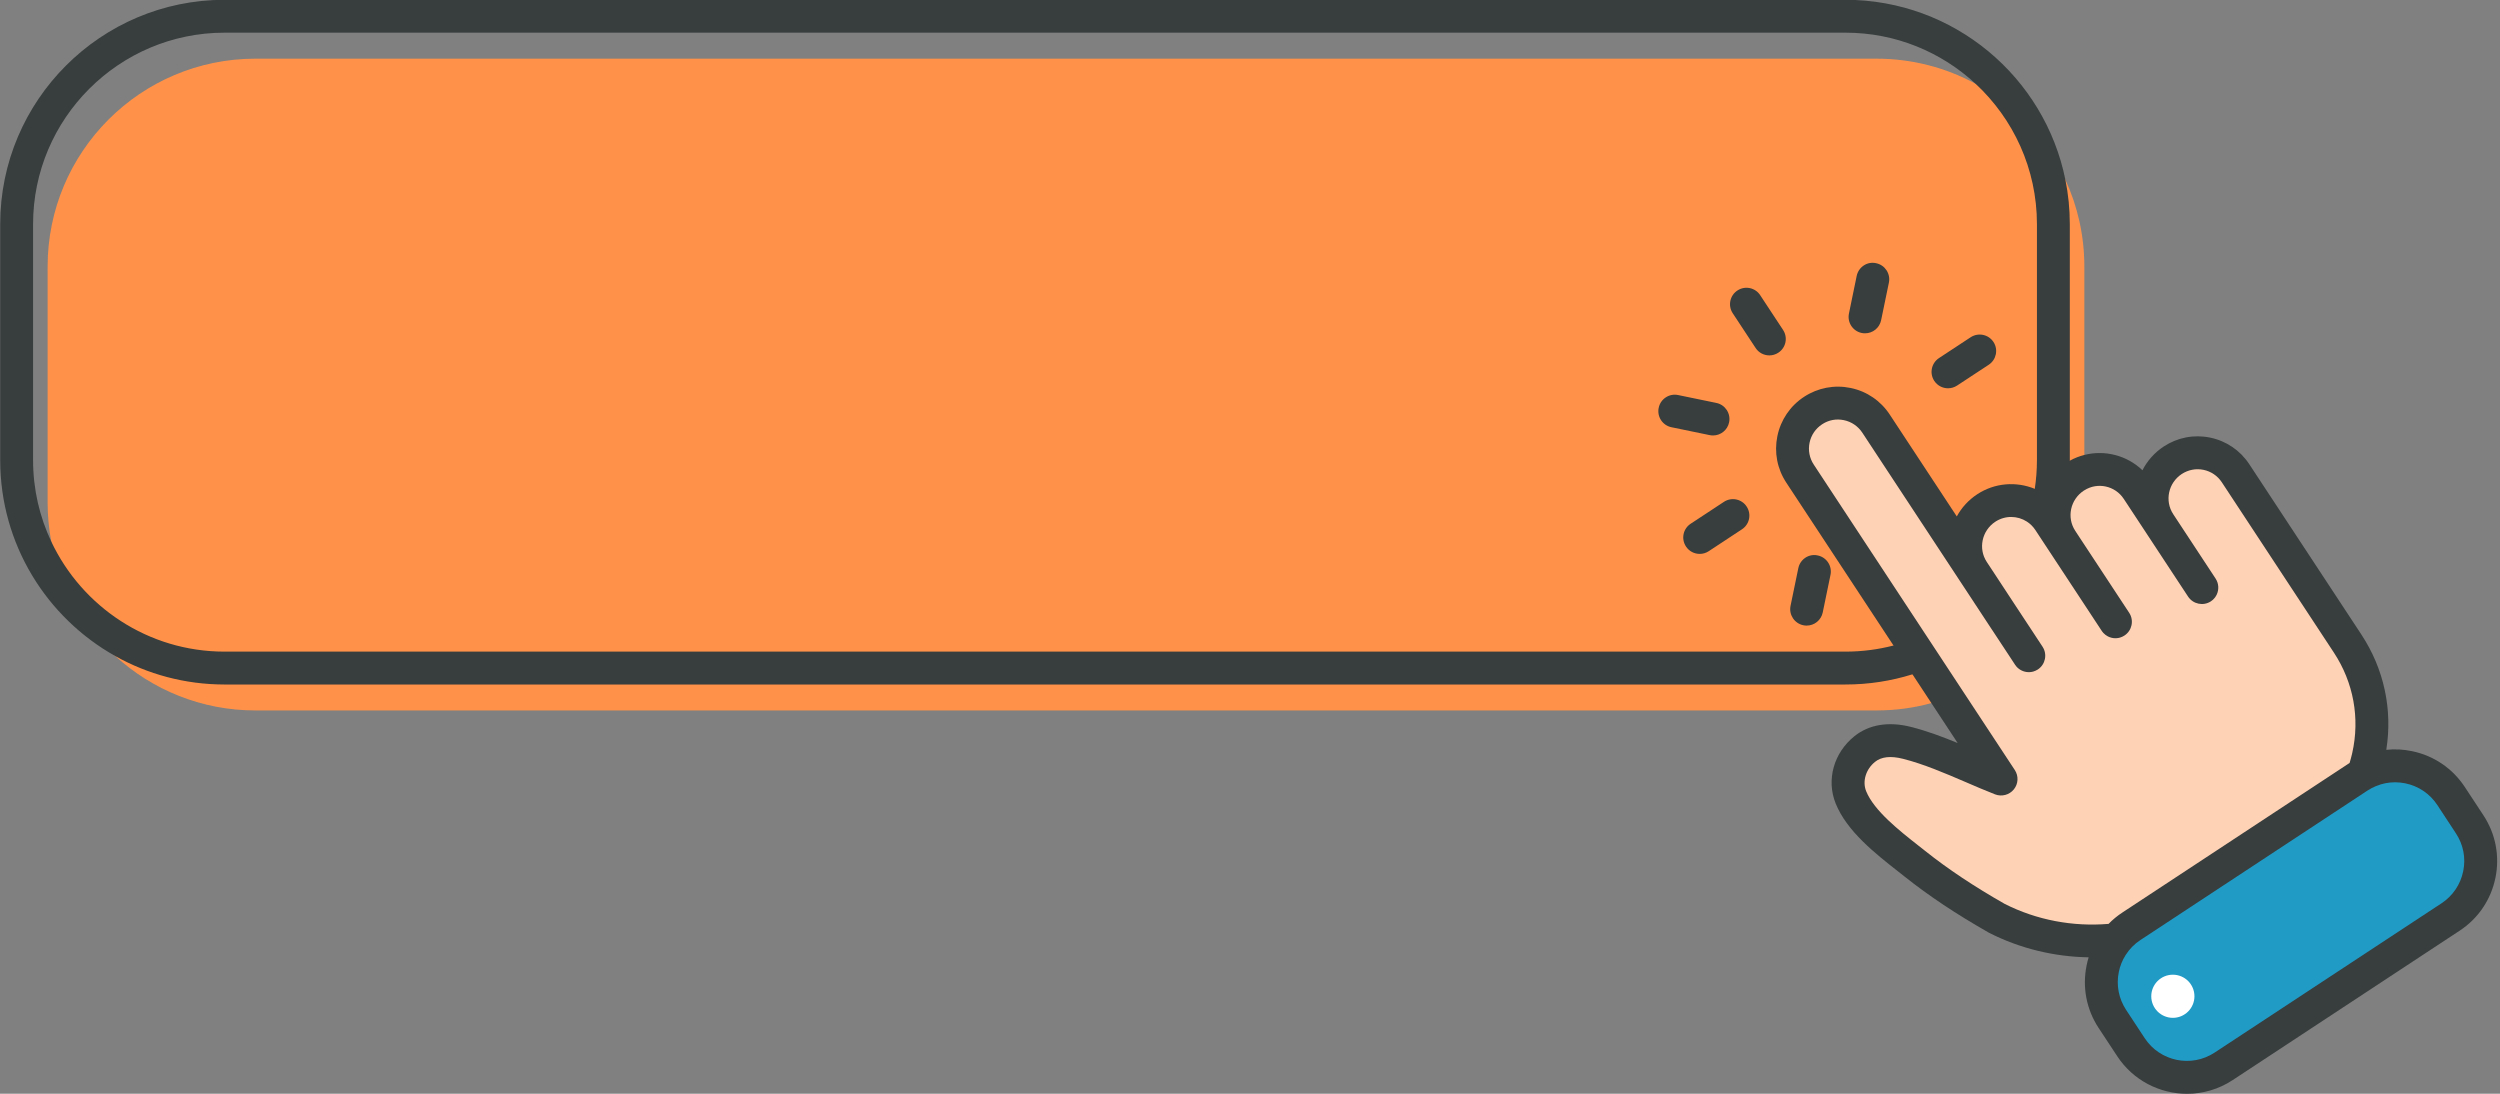 <?xml version="1.0" encoding="UTF-8"?><svg xmlns="http://www.w3.org/2000/svg" xmlns:xlink="http://www.w3.org/1999/xlink" height="173.9" preserveAspectRatio="xMidYMid meet" version="1.0" viewBox="52.1 199.5 397.5 173.9" width="397.5" zoomAndPan="magnify"><rect x="52.1" y="199.5" width="397.5" height="173.9" fill="#808080" stroke="none"/><g><g id="change1_1"><path d="M 383.512 241.883 L 383.512 277.461 C 383.477 277.473 383.449 277.492 383.422 277.512 C 381.281 278.922 380.668 281.777 382.059 283.895 C 382.059 283.895 382.062 283.895 382.062 283.902 L 382.984 285.305 C 382.578 287.594 381.93 289.801 381.07 291.895 L 378.051 287.312 L 377.695 286.773 L 375.715 283.762 C 375.348 283.211 374.887 282.762 374.363 282.426 C 372.883 281.477 370.922 281.422 369.352 282.457 C 367.215 283.863 366.602 286.73 367.996 288.848 L 369.598 291.281 L 372.605 295.859 L 375.77 300.66 L 375.77 300.664 C 374.621 302.027 373.367 303.301 372.016 304.461 L 368.844 299.645 L 368.84 299.645 L 365.938 295.234 L 365.938 295.23 L 363.629 291.723 L 348.203 268.289 C 347.523 267.262 346.488 266.555 345.277 266.305 C 344.062 266.047 342.832 266.285 341.805 266.969 C 340.773 267.648 340.066 268.688 339.82 269.895 C 339.57 271.105 339.809 272.34 340.488 273.371 L 358.23 300.328 L 361.133 304.738 L 364.238 309.457 C 363.562 309.77 362.875 310.062 362.168 310.324 C 361.199 310.691 360.207 311.016 359.191 311.293 C 356.406 312.059 353.48 312.461 350.453 312.461 L 92.727 312.461 C 84.145 312.461 76.32 309.188 70.441 303.82 C 65.277 299.105 61.617 292.773 60.258 285.625 C 59.871 283.613 59.672 281.531 59.672 279.402 L 59.672 241.883 C 59.672 223.629 74.469 208.828 92.727 208.828 L 350.453 208.828 C 356.156 208.828 361.527 210.273 366.211 212.816 L 366.215 212.816 C 372.469 216.219 377.504 221.574 380.492 228.07 C 382.43 232.273 383.512 236.953 383.512 241.883" fill="#ff9248"/></g><g id="change2_1"><path d="M 365.938 295.23 L 365.938 295.234 L 368.84 299.645 L 368.844 299.645 C 370.188 298.477 371.449 297.211 372.605 295.859 L 369.598 291.281 C 368.496 292.707 367.27 294.027 365.938 295.23 Z M 380.492 228.07 C 377.207 211.773 362.777 199.469 345.527 199.469 L 87.801 199.469 C 68.133 199.469 52.133 215.469 52.133 235.137 L 52.133 272.66 C 52.133 286.039 59.527 297.715 70.441 303.82 C 75.582 306.695 81.504 308.336 87.801 308.336 L 345.527 308.336 C 349.234 308.336 352.812 307.77 356.18 306.715 C 357.172 306.402 358.145 306.051 359.098 305.656 C 359.789 305.371 360.465 305.062 361.133 304.738 L 358.23 300.328 C 357.555 300.645 356.863 300.93 356.16 301.191 C 355.184 301.559 354.188 301.875 353.168 302.137 C 350.727 302.77 348.164 303.109 345.527 303.109 L 87.801 303.109 C 75.648 303.109 65.137 295.949 60.258 285.625 C 58.398 281.688 57.359 277.297 57.359 272.66 L 57.359 235.137 C 57.359 218.355 71.016 204.695 87.801 204.695 L 345.527 204.695 C 353.504 204.695 360.777 207.777 366.211 212.816 L 366.215 212.816 C 372.215 218.387 375.973 226.332 375.973 235.137 L 375.973 272.66 C 375.973 274.211 375.855 275.734 375.629 277.227 C 375.512 277.992 375.371 278.754 375.195 279.504 C 374.965 280.5 374.691 281.477 374.363 282.426 C 374.887 282.762 375.348 283.211 375.715 283.762 L 377.695 286.773 L 378.051 287.312 C 378.555 286.191 379.008 285.039 379.395 283.863 C 379.426 283.785 379.449 283.703 379.473 283.625 C 379.746 282.785 379.988 281.93 380.195 281.066 C 380.586 279.48 380.859 277.855 381.023 276.195 C 381.137 275.062 381.195 273.91 381.199 272.75 L 381.199 235.137 C 381.199 232.723 380.957 230.352 380.492 228.07 Z M 369.598 291.281 C 368.496 292.707 367.27 294.027 365.938 295.23 L 365.938 295.234 L 368.84 299.645 L 368.844 299.645 C 370.188 298.477 371.449 297.211 372.605 295.859 L 369.598 291.281" fill="#383d3d"/></g><g id="change2_2"><path d="M 395.156 355.621 C 393.602 356.645 393.176 358.727 394.195 360.281 C 395.219 361.828 397.301 362.262 398.855 361.238 C 400.402 360.219 400.832 358.133 399.809 356.582 C 398.793 355.027 396.703 354.598 395.156 355.621" fill="#383d3d"/></g><g id="change2_3"><path d="M 446.961 329.129 L 443.996 324.621 C 442.051 321.668 439.07 319.645 435.602 318.934 C 434.238 318.645 432.863 318.578 431.52 318.723 C 432.543 312.316 431.16 305.863 427.555 300.387 L 409.73 273.301 C 408.285 271.109 406.078 269.613 403.504 269.078 C 400.926 268.551 398.316 269.059 396.125 270.5 C 394.641 271.48 393.504 272.793 392.75 274.27 C 390.289 271.906 386.77 271.004 383.512 271.836 C 382.719 272.035 381.941 272.34 381.199 272.75 C 380.977 272.875 380.762 273.004 380.547 273.145 C 378.773 274.312 377.5 275.953 376.777 277.785 C 376.406 277.574 376.023 277.387 375.629 277.227 C 372.723 276.031 369.297 276.238 366.477 278.09 C 365.074 279.012 363.984 280.23 363.23 281.613 L 352.57 265.418 C 351.125 263.219 348.91 261.715 346.336 261.184 C 343.77 260.652 341.133 261.16 338.934 262.602 C 336.73 264.051 335.234 266.266 334.703 268.844 C 334.172 271.418 334.672 274.043 336.121 276.242 L 353.168 302.137 L 359.191 311.293 L 363.371 317.645 C 360.949 316.645 358.477 315.719 355.969 315.086 C 352.387 314.172 349.266 314.695 346.938 316.57 C 343.656 319.219 342.465 323.508 343.969 327.246 C 345.738 331.648 350.246 335.195 353.871 338.035 L 354.918 338.863 C 358.766 341.93 363.133 344.84 368.379 347.824 C 373.332 350.336 378.758 351.625 384.195 351.715 C 384.07 352.129 383.961 352.551 383.875 352.98 C 383.16 356.449 383.836 359.988 385.781 362.945 L 388.746 367.445 C 391.289 371.312 395.527 373.41 399.84 373.41 C 402.34 373.41 404.867 372.707 407.105 371.227 L 443.176 347.484 C 446.137 345.539 448.156 342.555 448.871 339.09 C 449.586 335.621 448.906 332.078 446.961 329.129" fill="#383d3d"/></g><g id="change2_4"><path d="M 335.605 251.957 L 331.969 246.434 C 331.18 245.227 329.559 244.891 328.352 245.688 C 327.145 246.48 326.809 248.102 327.605 249.305 L 331.242 254.828 C 331.742 255.594 332.578 256.008 333.43 256.008 C 333.922 256.008 334.418 255.867 334.863 255.574 C 336.07 254.781 336.402 253.16 335.605 251.957" fill="#383d3d"/></g><g id="change2_5"><path d="M 324.473 268.738 C 325.688 268.738 326.773 267.887 327.027 266.652 C 327.32 265.238 326.406 263.855 324.996 263.566 L 318.918 262.312 C 317.512 262.016 316.121 262.93 315.832 264.344 C 315.539 265.758 316.449 267.141 317.863 267.43 L 323.941 268.684 C 324.117 268.723 324.297 268.738 324.473 268.738" fill="#383d3d"/></g><g id="change2_6"><path d="M 326.199 279.297 L 320.914 282.777 C 319.707 283.57 319.371 285.188 320.172 286.395 C 320.672 287.16 321.504 287.57 322.355 287.57 C 322.848 287.57 323.344 287.434 323.785 287.141 L 329.074 283.656 C 330.281 282.863 330.613 281.246 329.816 280.039 C 329.027 278.832 327.41 278.5 326.199 279.297" fill="#383d3d"/></g><g id="change2_7"><path d="M 341.117 287.816 C 339.703 287.496 338.32 288.43 338.031 289.848 L 336.797 295.828 C 336.504 297.238 337.418 298.625 338.828 298.914 C 339.008 298.953 339.184 298.969 339.359 298.969 C 340.574 298.969 341.66 298.117 341.914 296.883 L 343.148 290.902 C 343.441 289.492 342.527 288.105 341.117 287.816" fill="#383d3d"/></g><g id="change2_8"><path d="M 361.836 261.238 C 362.328 261.238 362.824 261.098 363.27 260.809 L 368.312 257.492 C 369.516 256.695 369.852 255.074 369.059 253.871 C 368.266 252.668 366.645 252.336 365.438 253.121 L 360.395 256.438 C 359.191 257.234 358.855 258.855 359.648 260.059 C 360.148 260.82 360.984 261.238 361.836 261.238" fill="#383d3d"/></g><g id="change2_9"><path d="M 348.113 252.445 C 348.289 252.48 348.469 252.496 348.645 252.496 C 349.859 252.496 350.945 251.648 351.199 250.41 L 352.434 244.434 C 352.723 243.02 351.812 241.637 350.398 241.348 C 348.992 241.027 347.605 241.957 347.312 243.379 L 346.082 249.355 C 345.789 250.77 346.699 252.152 348.113 252.445" fill="#383d3d"/></g><g id="change3_1"><path d="M 426.102 319.25 C 425.98 319.781 425.84 320.301 425.684 320.816 C 425.672 320.824 425.652 320.832 425.641 320.84 L 389.57 344.582 C 388.758 345.113 388.02 345.723 387.363 346.398 C 381.715 346.867 375.973 345.812 370.852 343.223 C 365.957 340.434 361.805 337.672 358.172 334.773 L 357.094 333.926 C 354.129 331.594 350.066 328.402 348.816 325.297 C 348.188 323.73 348.77 321.812 350.223 320.641 C 351.234 319.816 352.73 319.656 354.684 320.152 C 357.934 320.973 361.301 322.418 364.559 323.816 C 366.16 324.512 367.75 325.191 369.32 325.805 C 370.379 326.211 371.586 325.895 372.301 325.012 C 373.02 324.125 373.078 322.883 372.453 321.934 L 364.238 309.457 L 361.133 304.738 L 358.23 300.328 L 340.488 273.371 C 339.809 272.34 339.57 271.105 339.82 269.895 C 340.066 268.688 340.773 267.648 341.805 266.969 C 342.832 266.285 344.062 266.047 345.277 266.305 C 346.488 266.555 347.523 267.262 348.203 268.289 L 363.629 291.723 L 365.938 295.23 L 365.938 295.234 L 368.84 299.645 L 368.844 299.645 L 372.016 304.461 L 372.496 305.195 C 372.746 305.578 373.082 305.875 373.461 306.07 C 373.648 306.172 373.852 306.246 374.055 306.297 C 374.16 306.32 374.266 306.34 374.371 306.355 C 374.477 306.371 374.582 306.375 374.688 306.375 C 374.703 306.375 374.715 306.371 374.73 306.371 C 374.805 306.375 374.871 306.371 374.941 306.359 C 374.945 306.359 374.945 306.359 374.945 306.359 C 374.965 306.359 374.984 306.355 375.004 306.352 C 375.082 306.344 375.16 306.328 375.242 306.312 C 375.301 306.301 375.363 306.281 375.422 306.266 C 375.66 306.195 375.895 306.086 376.117 305.945 C 377.324 305.148 377.656 303.527 376.863 302.324 L 375.77 300.664 L 375.77 300.66 L 372.605 295.859 L 369.598 291.281 L 367.996 288.848 C 366.602 286.73 367.215 283.863 369.352 282.457 C 370.922 281.422 372.883 281.477 374.363 282.426 C 374.887 282.762 375.348 283.211 375.715 283.762 L 377.695 286.773 L 378.051 287.312 L 381.07 291.895 L 386.273 299.805 C 386.309 299.848 386.34 299.895 386.371 299.941 C 386.426 300.012 386.48 300.074 386.535 300.137 C 386.738 300.359 386.977 300.543 387.234 300.676 C 387.422 300.777 387.625 300.852 387.828 300.902 C 387.93 300.926 388.035 300.945 388.141 300.961 C 388.246 300.977 388.355 300.98 388.461 300.98 C 388.477 300.98 388.488 300.977 388.504 300.977 C 388.555 300.98 388.609 300.977 388.66 300.969 C 388.676 300.969 388.688 300.965 388.703 300.965 C 388.746 300.961 388.785 300.957 388.824 300.949 C 388.836 300.949 388.84 300.945 388.848 300.945 C 388.902 300.938 388.953 300.93 389.012 300.918 C 389.074 300.906 389.133 300.891 389.195 300.871 C 389.316 300.84 389.434 300.793 389.547 300.738 C 389.664 300.684 389.781 300.617 389.891 300.547 C 391.098 299.754 391.434 298.133 390.637 296.93 L 382.984 285.305 L 382.062 283.902 C 382.062 283.895 382.059 283.895 382.059 283.895 C 380.668 281.777 381.281 278.922 383.422 277.512 C 383.449 277.492 383.477 277.473 383.512 277.461 C 385.617 276.121 388.41 276.738 389.777 278.82 L 393.27 284.121 C 393.27 284.125 393.273 284.125 393.273 284.129 L 400.008 294.363 C 400.805 295.566 402.43 295.898 403.629 295.113 C 403.867 294.957 404.074 294.77 404.238 294.555 C 404.273 294.516 404.309 294.469 404.336 294.426 C 404.398 294.336 404.453 294.242 404.504 294.148 C 404.527 294.102 404.555 294.055 404.574 294.004 C 404.934 293.215 404.887 292.27 404.379 291.492 L 397.645 281.258 C 396.25 279.141 396.859 276.277 398.996 274.867 C 400.027 274.199 401.242 273.957 402.453 274.203 C 403.652 274.449 404.684 275.148 405.363 276.172 L 423.188 303.262 C 426.316 308.02 427.352 313.691 426.102 319.25" fill="#fed2b5"/></g><g id="change4_1"><path d="M 442.594 332.004 L 439.633 327.496 C 438.453 325.707 436.645 324.48 434.547 324.051 C 434.004 323.938 433.457 323.883 432.91 323.883 C 431.887 323.883 430.871 324.082 429.926 324.469 C 429.438 324.664 428.965 324.914 428.516 325.207 L 426.008 326.859 L 394.496 347.602 L 392.441 348.953 C 391.48 349.586 390.68 350.398 390.082 351.344 C 389.566 352.156 389.188 353.062 388.992 354.035 C 388.559 356.137 388.973 358.277 390.148 360.07 L 393.113 364.574 C 395.547 368.27 400.527 369.301 404.23 366.859 L 440.305 343.121 C 442.094 341.941 443.316 340.133 443.75 338.031 C 444.188 335.934 443.773 333.793 442.594 332.004" fill="#209bc6"/></g><g id="change5_1"><path d="M 401.016 357.906 C 401.016 356.012 399.48 354.477 397.586 354.477 C 395.691 354.477 394.152 356.012 394.152 357.906 C 394.152 359.801 395.691 361.336 397.586 361.336 C 399.48 361.336 401.016 359.801 401.016 357.906" fill="#fff"/></g></g></svg>